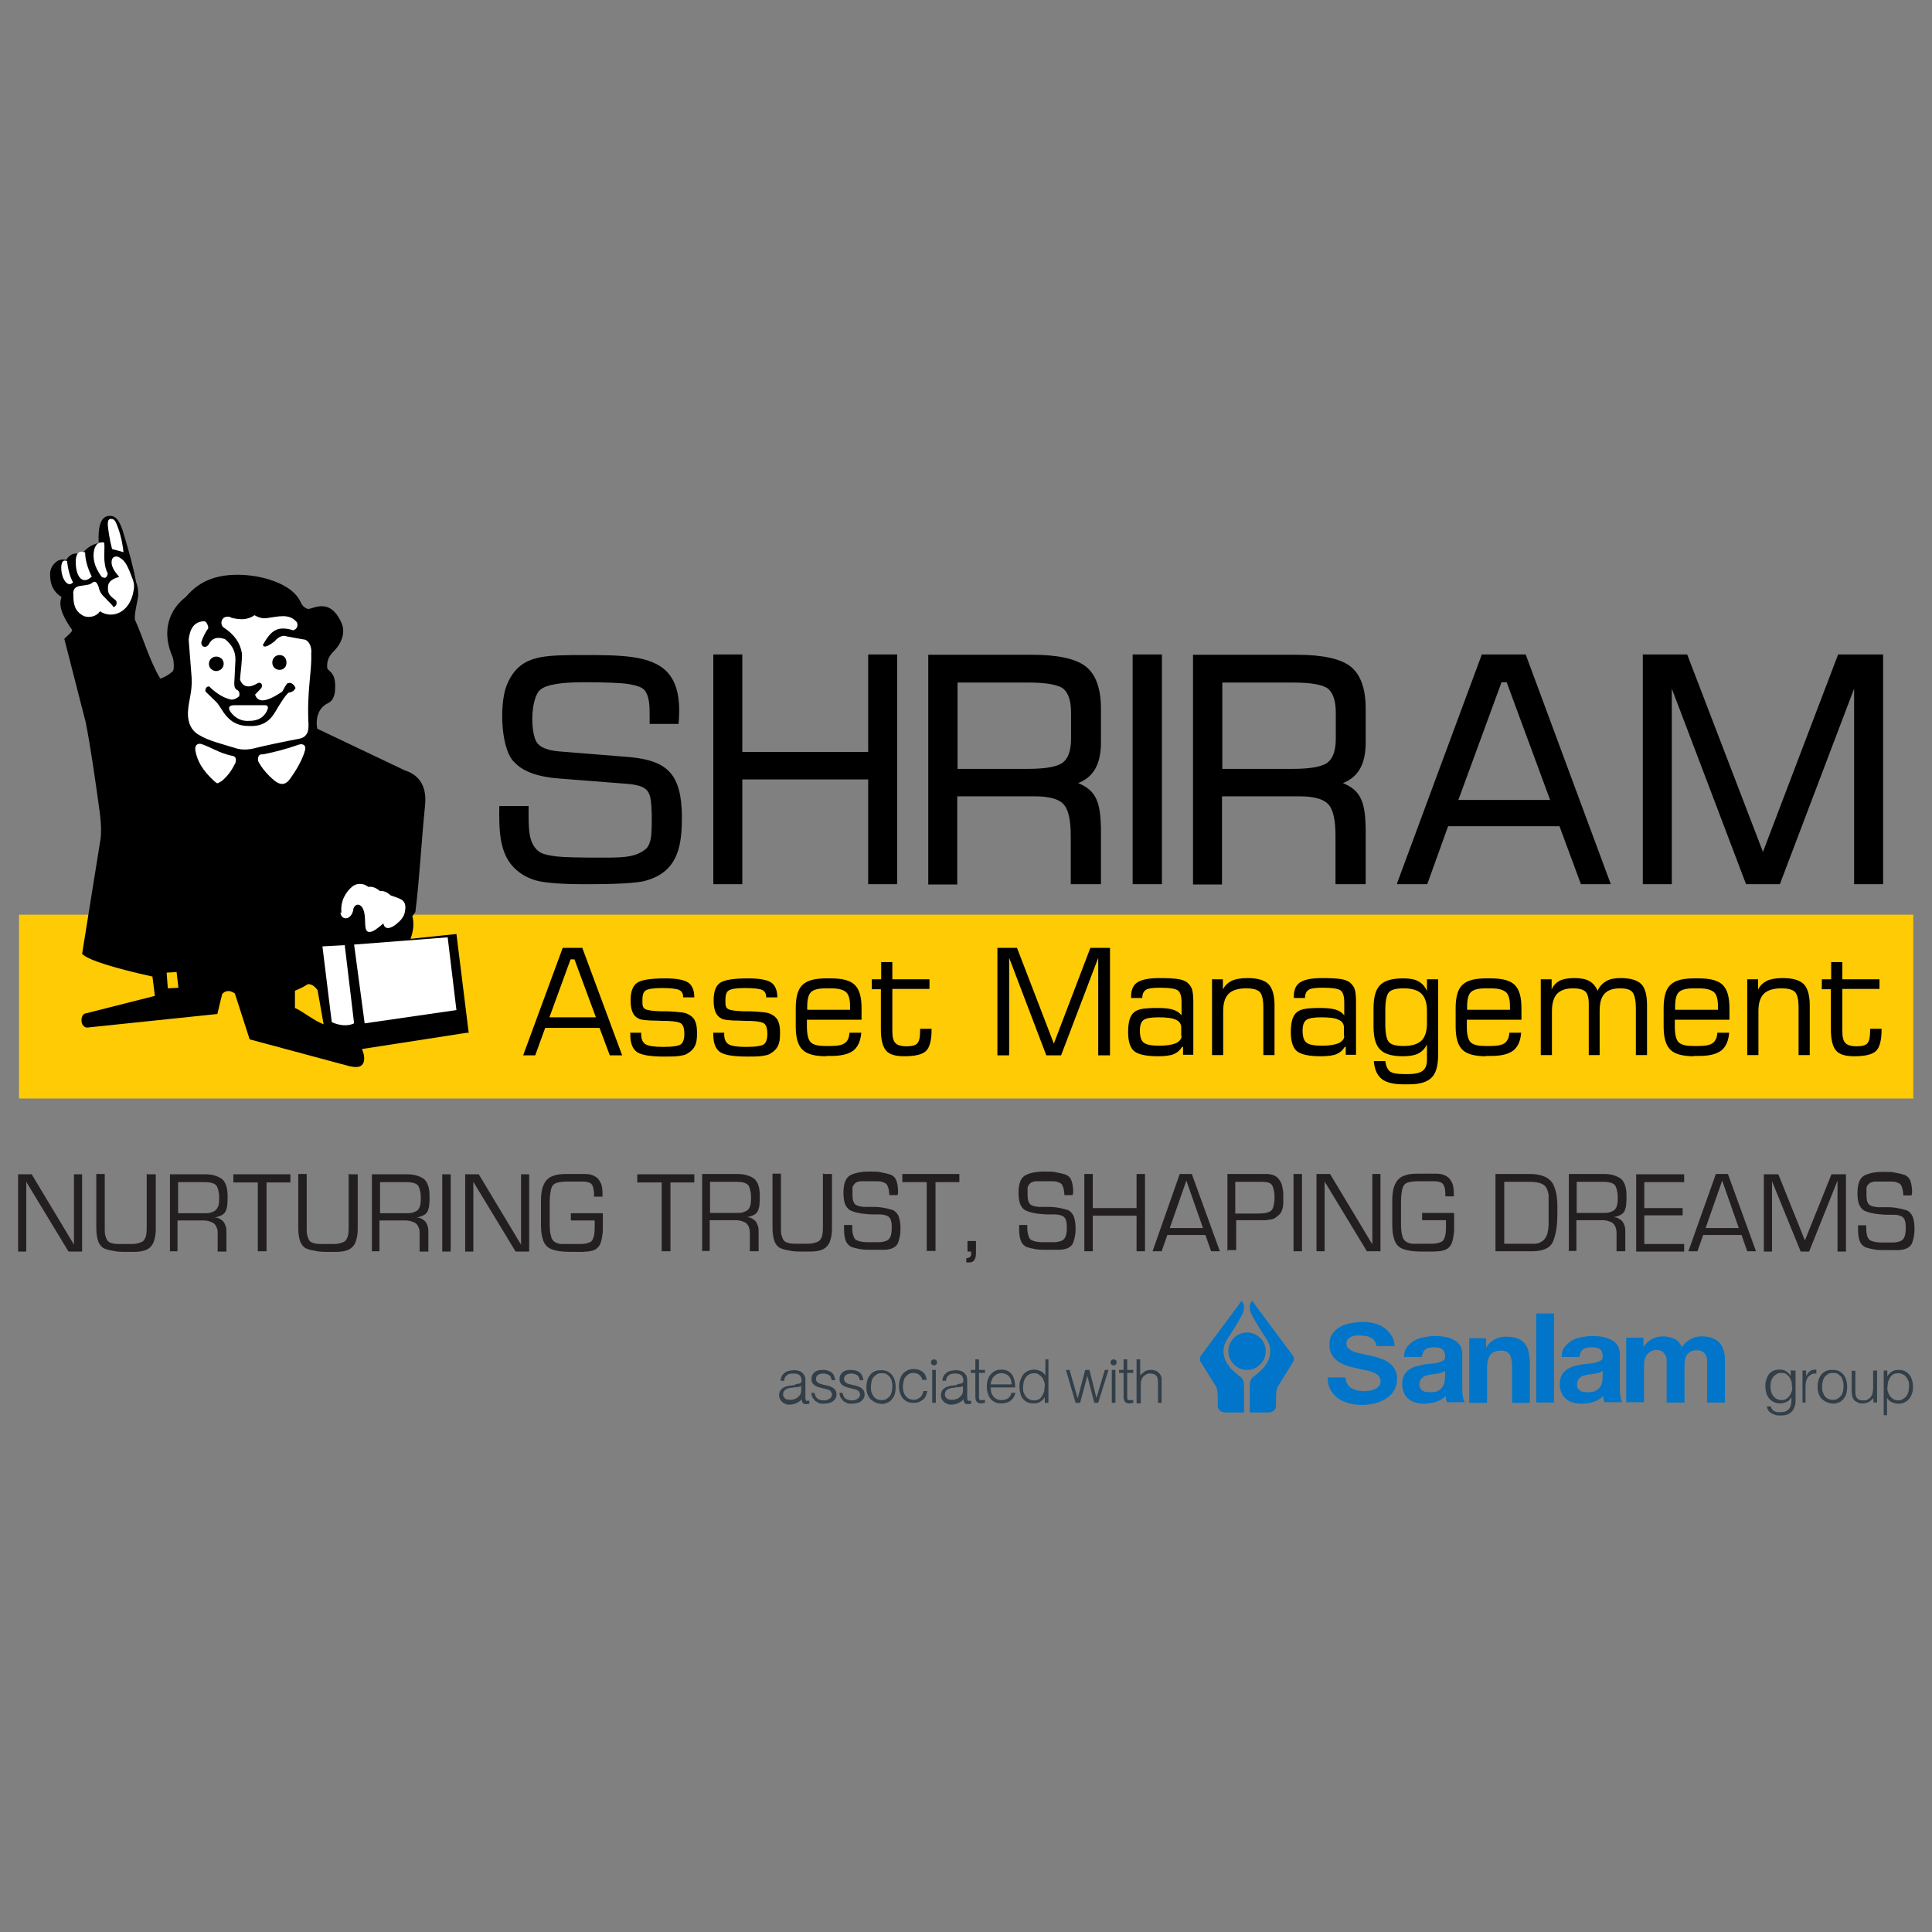 <?xml version="1.0" encoding="UTF-8"?>
<svg id="Layer_2" data-name="Layer 2" xmlns="http://www.w3.org/2000/svg" viewBox="0 0 64 64">
  <rect x="0" y="0" width="64" height="64" fill="#808080" stroke="none"/>
  <defs>
    <style>
      .cls-1 {
        fill: #fff;
      }

      .cls-1, .cls-2 {
        fill-rule: evenodd;
      }

      .cls-3 {
        fill: #0075c9;
      }

      .cls-4 {
        fill: none;
      }

      .cls-5 {
        fill: #323e48;
      }

      .cls-6 {
        fill: #231f20;
      }

      .cls-7 {
        fill: #ffcb05;
      }
    </style>
  </defs>
  <g id="Layer_1-2" data-name="Layer 1">
    <g>
      <g>
        <rect class="cls-7" x=".63" y="30.3" width="62.75" height="6.09"/>
        <g>
          <path class="cls-2" d="m15.53,34.24l-.41-3.3-1.52.16c.1-.28.12-.52.06-.75l.1-.14c.14-1.11.2-2.37.32-3.52.08-.76-.3-1.05-.67-1.17l-2.9-1.38c-.06-.32.02-.69.36-.85.11-.05.22-.18.23-.45.04-.59-.23-.59-.26-.71-.02-.2.04-.39.21-.55.28-.28.4-.64.26-.95-.4-.89-.98-.42-1.12-.46-.16-.06-.2-.16-.24-.24-.28-.61-1.32-.89-2.07-.89-.67,0-1.25.17-1.72.73-.54.41-.83,1.12-.44,2,.04.12.06.41,0,.47-.14.12-.28.2-.41.24-.35-.57-.59-1.42-.84-1.95-.02-.16.04-.42.08-.63.06-.22.02-.47-.04-.61-.1-.53-.24-1.03-.4-1.56-.14-.51-.28-.65-.49-.64-.29.01-.38.37-.35.9-.22.04-.43.18-.57.38-.22-.08-.38-.02-.51.18-.15-.04-.27,0-.37.1-.11.1-.17.25-.16.4,0,.34.13.57.38.73-.12.28.04.65.35,1.09,0,.04-.04.08-.08.12l-.18.17.71,2.77c.16.81.31,1.86.47,3.02.04.35.06.67,0,.97l-.59,3.68c.22.22,1.16.49,2.33.75l.08.64-2.33.59c-.15.08-.14.44.08.46l4.32-.45.16-.66c.1-.12.25-.14.42-.02l.49,1.52,3.31.89c.18.04.33.04.41-.04.1-.1.1-.3,0-.53l3.55-.55Zm-9.97-1.49h0l-.04-.53.33-.02.06.52-.35.02Zm4.21.63h0v-.56c.14-.06.3-.13.43-.22.12,0,.22.06.32.2l.2,1.13c-.33-.12-.67-.42-.95-.54"/>
          <path class="cls-1" d="m9.26,21.7c.14,0,.23.1.23.25s-.1.24-.23.24-.24-.1-.24-.24.1-.25.24-.25m-1.61-1.24h0c.31.08.55.08.78-.08.1.06.24.11.37.1.42-.05.78-.18,1.04.14.04.12,0,.21-.12.26-.53-.16-.74,0-1.01.48.02.12.19.04.39-.12.12-.15.29-.21.39-.16l.55.1c.16,0,.3.2.27.48.02.64-.15,1.23-.09,2.35,0,.13-.01.23-.06.3-.05.09-.14.14-.24.16-.53.1-1.06.21-1.59.34-.19.03-.37.03-.57-.04-.39-.12-.88-.24-1.16-.42-.26-.14-.4-.42-.37-.81.02-.34.14-.62.12-1.07l-.1-1.28c.04-.36.18-.61.53-.61.06.02.12.14.12.23-.1.14-.18.3-.23.46-.02.14.12.22.23.1.1-.2.25-.3.55-.2.22.18.35.38.35.68-.02.3-.02.5-.04.78,0,.12.02.2.12.24.06.05.06.14.04.2-.1.08-.2.12-.29.1-.24-.06-.45-.2-.65-.38-.07-.12-.21,0-.17.12l.35.34c.21.2.35.8,1.08.8.72.04.86-.48,1.03-.72.08-.12.16-.26.28-.38.12-.02.19-.06.24-.16-.04-.1-.14-.2-.24-.16-.06,0-.04.04-.1.1l-.1.18c-.59.4-.82.34-.9.1l.21-.22c.06-.14-.04-.2-.12-.16-.26.16-.49.16-.59-.12.02-.28.08-.62.06-.89-.06-.32-.23-.59-.61-.84-.13-.1-.07-.42.23-.34m-.47,1.31h0c.14,0,.25.1.25.24s-.12.24-.25.24c-.12,0-.24-.1-.24-.24s.12-.24.24-.24m.61,1.61h1c.08,0,.12.04.1.12-.1.28-.32.4-.61.4-.27.02-.47-.1-.61-.28-.12-.16-.06-.24.12-.24m.94,1.63h0c.41-.08.81-.19,1.15-.31.14-.06.28-.02.25.15-.07.3-.31.72-.54,1.02-.14.16-.29.16-.49,0-.21-.18-.41-.4-.53-.64-.02-.16.04-.24.16-.22m-1.06.04h0c-.41-.1-.59-.24-.94-.37-.13-.06-.29,0-.23.24.06.3.21.6.61.97.14.12.1.08.26,0,.21-.18.33-.36.45-.6.04-.16,0-.22-.14-.24m-3.95-6.85h0c-.08-.32-.12-.58-.14-.8,0-.14.03-.2.12-.19.07,0,.12.05.15.12.11.25.21.58.25.98l-.37-.1Zm-.26-.21h0c-.17-.02-.27.03-.33.24-.06.26,0,.56.24.89.12.08.18.04.21-.1-.19-.38-.08-.8-.12-1.02m-.63.32h0c-.22-.08-.29.05-.31.24-.02.58.23.85.53.56-.14-.28-.22-.56-.22-.81m-.59.3h0c-.14-.06-.18.02-.2.16-.02.42.22.74.39.54-.12-.2-.18-.52-.2-.71m.8.75h0c.14-.12.19-.04.25.12.02.12.08.24.22.36.08.1.21.2.27.3.08-.02.14-.12.08-.22-.24-.18-.28-.24-.26-.48.02-.16.16-.24.37-.3-.16-.18-.28-.36-.25-.54.02-.14.17-.18.29-.08.14.08.24.24.39.66.06.14.08.28.04.44-.12.7-.7.93-1.11.66-.12.18-.35.22-.53.16-.31-.16-.35-.4-.35-.7-.02-.16.04-.24.14-.28.12-.04.37-.04.45-.1m8.71,11.96h0l3.1-.24.29,2.41-3.04.44-.35-2.61Zm-1.05.06h0l.74-.04.31,2.59c-.21.1-.47.08-.74-.04l-.31-2.52Zm.63-1.12c-.04-.4.16-.7.37-.87.13-.1.35-.12.52.02.12-.02.25.02.39.14.12-.02.24.04.35.14.32.12.56.13.47.56-.03.15-.13.27-.28.39-.19.16-.39.2-.43-.02,0,0-.25.22-.36.26-.31.12-.22-.26-.26-.54-.05-.39-.29-.42-.37-.22-.04.38-.38.43-.43.16,0,0,0-.02,0-.02Z"/>
        </g>
        <path d="m22.59,27.01c0,.92-.08,1.85-1.19,2.16-.26.09-1.13.12-1.8.12-.09,0-.18,0-.27,0-.69,0-1.19-.04-1.48-.1-.3-.07-.55-.2-.74-.37-.58-.49-.58-1.34-.57-2.09v-.03h.97v.03c0,.09,0,.17,0,.26,0,.52.01,1.01.39,1.25.11.06.29.1.53.13.25.03.77.04,1.54.04.07,0,.14,0,.21,0,.53-.01.92-.02,1.25-.32.15-.2.15-.45.16-.77,0-.05,0-.1,0-.15,0-.07,0-.14,0-.2-.03-.72-.04-.92-.76-1l-2.3-.18c-.7-.05-1.2-.23-1.48-.53-.46-.4-.51-1.89-.28-2.52.39-1.01,1.14-1.02,2.19-1.04.12,0,.24,0,.37,0,1.2,0,2.24,0,2.77.56.33.35.45.9.38,1.69v.03h-.96v-.03c0-.08,0-.15,0-.23,0-.33,0-.66-.18-.87-.09-.09-.27-.15-.52-.19-.26-.04-.77-.06-1.5-.06s-1.22.08-1.41.24c-.11.07-.2.29-.25.59-.07.5,0,1.03.15,1.2.12.14.35.23.7.26l2.35.19c1.29.12,1.71.6,1.73,1.96Zm6.17-5.33v3.23h-4.17v-3.23h-.96v7.61h.96v-3.47h4.17v3.47h.96v-7.61h-.96Zm6.93,4.25c.64.25.76.67.78,1.49v1.87h-1v-1.61c0-.52-.08-.87-.24-1.04-.15-.17-.47-.26-.94-.26h-2.58v2.92h-.96v-7.61h3.44c.85,0,1.45.13,1.78.39.33.26.5.73.5,1.39v1.13c0,.73-.26,1.16-.78,1.35Zm-.21-2.33c0-.38-.09-.64-.25-.78-.17-.14-.57-.21-1.19-.21h-2.32v2.86h2.32c.6,0,1-.07,1.18-.22.17-.14.26-.4.26-.78v-.87Zm2.04-1.92v7.61h.97v-7.61h-.97Zm6.94,4.25c.64.25.76.67.78,1.49v1.87h-1v-1.61c0-.52-.08-.87-.24-1.04-.16-.17-.47-.26-.94-.26h-2.58v2.92h-.96v-7.61h3.44c.85,0,1.45.13,1.78.39.33.26.5.73.5,1.39v1.13c0,.73-.26,1.16-.78,1.35Zm-.21-2.33c0-.38-.09-.64-.25-.78-.17-.14-.57-.21-1.19-.21h-2.32v2.86h2.32c.6,0,1-.07,1.18-.22.17-.14.26-.4.26-.78v-.87Zm9.12,5.69h-1l-.71-1.92h-3.69l-.69,1.92h-1v-.03s2.77-7.49,2.8-7.56v-.02h1.46l2.82,7.61Zm-2.02-2.79l-1.44-3.9h-.17l-1.43,3.9h3.04Zm11.02-4.82h-1.48l-2.49,6.54-2.51-6.54h-1.47v7.61h.96v-6.48c.4,1.04,2.45,6.46,2.46,6.48h0s1.12,0,1.12,0l2.46-6.48v6.48h.96v-7.61Z"/>
        <g>
          <path d="m17.33,34.96l1.31-3.56h.65l1.32,3.56h-.41l-.34-.91h-1.8l-.33.91h-.41Zm.87-1.26h1.54l-.71-1.92h-.13l-.7,1.92Z"/>
          <path d="m20.86,34.21h.38v.06c0,.15.05.26.14.32.1.06.29.09.58.09.32,0,.52-.03.6-.09.07-.06.11-.17.11-.34s-.03-.27-.09-.33-.21-.09-.46-.1c-.09,0-.21,0-.37-.01-.34,0-.54-.03-.6-.07-.1-.05-.16-.12-.2-.22-.04-.09-.06-.22-.06-.39,0-.28.07-.47.21-.57.14-.1.45-.15.94-.15.37,0,.63.05.76.14.13.09.2.26.2.49h-.37v-.02c0-.11-.05-.19-.14-.23-.1-.04-.29-.06-.57-.06s-.45.03-.53.08c-.08.05-.11.16-.11.32,0,.1,0,.17.02.21.01.04.04.07.08.09.07.04.24.06.5.07.07,0,.12,0,.15,0,.21,0,.38.02.49.03.12.01.2.03.26.06.11.05.19.12.24.22s.07.23.07.42-.02.32-.07.42c-.05.1-.13.18-.25.25-.05.04-.14.06-.27.08s-.29.02-.51.02c-.45,0-.74-.05-.89-.15-.14-.1-.22-.29-.22-.56v-.07Z"/>
          <path d="m23.61,34.21h.38v.06c0,.15.05.26.14.32.1.06.29.09.58.09.32,0,.52-.03.6-.09.07-.06.11-.17.11-.34s-.03-.27-.09-.33-.21-.09-.46-.1c-.09,0-.21,0-.37-.01-.34,0-.54-.03-.6-.07-.1-.05-.16-.12-.2-.22-.04-.09-.06-.22-.06-.39,0-.28.07-.47.21-.57.14-.1.45-.15.94-.15.37,0,.63.05.76.14.13.09.2.26.2.49h-.37v-.02c0-.11-.05-.19-.14-.23-.1-.04-.29-.06-.57-.06s-.45.03-.53.08c-.08.05-.11.16-.11.32,0,.1,0,.17.02.21.01.04.04.07.08.09.07.04.24.06.5.07.07,0,.12,0,.15,0,.21,0,.38.02.49.03.12.01.2.03.26.06.11.05.19.12.24.22s.07.23.07.42-.02.32-.07.42c-.05.1-.13.18-.25.25-.05.04-.14.06-.27.08s-.29.02-.51.02c-.45,0-.74-.05-.89-.15-.14-.1-.22-.29-.22-.56v-.07Z"/>
          <path d="m27.37,34.99c-.38,0-.64-.07-.79-.22-.15-.15-.22-.4-.22-.77v-.6c0-.37.07-.63.22-.77.15-.15.41-.22.78-.22h.17c.38,0,.64.07.79.22.15.15.22.4.22.77v.38h-1.81s0,.06,0,.09c0,.03,0,.07,0,.13,0,.26.04.43.12.52.08.09.25.13.5.13h.17c.22,0,.38-.03.47-.1.09-.06.14-.18.15-.34h.39c-.02.27-.11.47-.26.59-.16.12-.4.18-.74.18h-.17Zm-.63-1.54h1.42v-.1c0-.24-.04-.4-.13-.48-.08-.08-.25-.13-.5-.13h-.17c-.25,0-.41.04-.5.13-.08.08-.12.24-.12.48v.1Z"/>
          <path d="m28.88,32.76v-.32h.31v-.57h.37v.57h1.23v.32h-1.23v1.39c0,.2.03.33.1.4.06.07.19.11.37.11s.3-.03.36-.1c.06-.07.09-.2.09-.41v-.07h.38v.02c0,.35-.06.59-.18.71-.12.12-.36.18-.73.18-.29,0-.49-.06-.6-.19-.11-.13-.17-.36-.17-.7v-1.33h-.31Z"/>
          <path d="m33.04,34.96v-3.56h.65l1.22,3.17,1.21-3.17h.65v3.56h-.39v-3.23l-1.23,3.23h-.49l-1.23-3.23v3.23h-.39Z"/>
          <path d="m39.15,34.69c-.06.1-.15.18-.27.23s-.3.07-.52.07c-.39,0-.66-.06-.79-.17s-.2-.32-.2-.63c0-.18.02-.32.05-.42.03-.1.08-.18.15-.24.06-.05.15-.09.27-.11.12-.02.29-.03.51-.03s.4.02.52.06c.12.04.21.1.27.19v-.43c0-.21-.04-.34-.12-.4-.08-.06-.28-.09-.6-.09-.23,0-.39.02-.46.07-.08.05-.12.14-.12.27h-.37v-.06c0-.21.07-.37.21-.46.14-.09.38-.14.72-.14.27,0,.47.01.61.03.14.02.24.06.31.11.07.06.13.13.16.21.03.08.05.23.05.43v1.76h-.34v-.27Zm-.02-.38v-.27c0-.12-.06-.21-.18-.26-.12-.06-.32-.08-.58-.08-.24,0-.41.03-.49.09-.08.06-.12.18-.12.35,0,.2.04.33.13.4.09.07.26.1.52.1.23,0,.41-.03.54-.08.12-.06.19-.14.19-.24Z"/>
          <path d="m40.15,34.96v-2.52h.36v.34c.06-.13.16-.22.29-.29.13-.06.31-.09.53-.09.33,0,.56.07.69.2s.2.37.2.7v1.65h-.37v-1.57c0-.26-.04-.44-.12-.52-.08-.08-.23-.12-.45-.12-.26,0-.46.06-.58.18-.12.12-.18.31-.18.57v1.46h-.37Z"/>
          <path d="m44.54,34.69c-.06.1-.15.18-.27.23s-.3.07-.52.07c-.39,0-.66-.06-.79-.17s-.2-.32-.2-.63c0-.18.02-.32.05-.42.03-.1.08-.18.15-.24.06-.05.15-.09.27-.11.12-.02.29-.03.51-.03s.4.02.52.06c.12.04.21.1.27.19v-.43c0-.21-.04-.34-.12-.4-.08-.06-.28-.09-.6-.09-.23,0-.39.02-.46.07-.08.05-.12.14-.12.27h-.37v-.06c0-.21.07-.37.21-.46.14-.09.38-.14.72-.14.27,0,.47.01.61.03.14.02.24.06.31.11.07.06.13.13.16.21.03.08.05.23.05.43v1.76h-.34v-.27Zm-.02-.38v-.27c0-.12-.06-.21-.18-.26-.12-.06-.32-.08-.58-.08-.24,0-.41.03-.49.09-.08.06-.12.18-.12.35,0,.2.04.33.13.4.09.07.26.1.52.1.23,0,.41-.03.54-.08.12-.06.19-.14.19-.24Z"/>
          <path d="m47.64,32.44v2.49c0,.37-.07.63-.22.77-.15.15-.4.22-.76.22h-.17c-.33,0-.57-.06-.72-.18s-.24-.32-.26-.59h.38c.02.16.07.27.15.34.08.06.23.09.45.09h.17c.22,0,.38-.04.47-.11s.14-.19.14-.35v-.52c-.07.14-.17.24-.29.3-.12.06-.29.09-.5.09-.36,0-.61-.07-.76-.22-.15-.15-.22-.4-.22-.77v-.6c0-.37.07-.62.22-.77.15-.15.4-.22.76-.22.22,0,.39.03.51.1.13.07.22.18.28.32v-.39h.36Zm-.37,1.46v-.41c0-.26-.06-.45-.18-.57-.12-.12-.32-.18-.59-.18-.24,0-.41.04-.49.13-.08.09-.12.29-.12.61v.43c0,.32.04.52.12.61.08.09.24.13.49.13.27,0,.46-.06.59-.18.12-.12.18-.31.18-.57Z"/>
          <path d="m49.23,34.99c-.38,0-.64-.07-.79-.22-.15-.15-.22-.4-.22-.77v-.6c0-.37.07-.63.22-.77.15-.15.41-.22.78-.22h.17c.38,0,.64.07.79.22.15.15.22.4.22.77v.38h-1.81s0,.06,0,.09,0,.07,0,.13c0,.26.04.43.12.52.08.09.25.13.5.13h.17c.22,0,.38-.03.47-.1s.14-.18.15-.34h.39c-.02.27-.11.47-.26.59-.16.12-.4.18-.74.18h-.17Zm-.63-1.54h1.42v-.1c0-.24-.04-.4-.13-.48s-.25-.13-.5-.13h-.17c-.25,0-.41.04-.5.13-.08.08-.12.24-.12.48v.1Z"/>
          <path d="m51.04,34.96v-2.52h.36v.34c.05-.13.14-.22.26-.29.12-.06.29-.09.49-.09.21,0,.38.03.5.1.12.07.21.17.27.32.07-.15.17-.25.29-.32.12-.07.28-.1.47-.1.33,0,.56.07.69.2.13.13.19.37.19.7v1.65h-.37v-1.53c0-.28-.04-.46-.11-.55s-.21-.13-.42-.13c-.23,0-.4.06-.51.18-.11.12-.16.31-.16.57v1.46h-.36v-1.7c0-.2-.04-.33-.11-.4-.07-.07-.21-.11-.41-.11-.24,0-.41.06-.53.18-.11.12-.17.31-.17.57v1.46h-.37Z"/>
          <path d="m56.12,34.99c-.38,0-.64-.07-.79-.22-.15-.15-.22-.4-.22-.77v-.6c0-.37.07-.63.22-.77.15-.15.41-.22.78-.22h.17c.38,0,.64.07.79.22.15.15.22.4.22.77v.38h-1.81s0,.06,0,.09,0,.07,0,.13c0,.26.04.43.12.52.08.09.25.13.5.13h.17c.22,0,.38-.03.47-.1s.14-.18.15-.34h.39c-.02.27-.11.47-.26.59-.16.12-.4.18-.74.18h-.17Zm-.63-1.54h1.42v-.1c0-.24-.04-.4-.13-.48s-.25-.13-.5-.13h-.17c-.25,0-.41.04-.5.13-.08.08-.12.24-.12.48v.1Z"/>
          <path d="m57.88,34.96v-2.52h.36v.34c.06-.13.16-.22.29-.29.13-.06.31-.09.53-.09.33,0,.56.07.69.2s.2.37.2.7v1.65h-.37v-1.57c0-.26-.04-.44-.12-.52-.08-.08-.23-.12-.45-.12-.26,0-.46.06-.58.18-.12.12-.18.31-.18.57v1.46h-.37Z"/>
          <path d="m60.35,32.76v-.32h.31v-.57h.37v.57h1.23v.32h-1.23v1.39c0,.2.03.33.1.4.06.07.19.11.37.11s.3-.03.36-.1c.06-.07.09-.2.09-.41v-.07h.38v.02c0,.35-.06.59-.18.71-.12.12-.36.18-.73.18-.29,0-.49-.06-.6-.19-.11-.13-.17-.36-.17-.7v-1.33h-.31Z"/>
        </g>
      </g>
      <g>
        <path class="cls-6" d="m39.85,40.68l-.55-1.57-.55,1.57h1.1Zm.08.23h-1.26l-.19.54h-.3l.9-2.56h.4l.93,2.56h-.29l-.19-.54Zm-2-2.02v2.56h-.28v-1.18h-1.45v1.18h-.28v-2.56h.28v1.13h1.45v-1.13h.28Zm-2.4.7h-.27c0-.09-.02-.17-.03-.23-.02-.06-.04-.11-.07-.14-.03-.03-.08-.05-.14-.07-.06-.02-.14-.02-.24-.02h-.13s-.04,0-.05,0c-.02,0-.04,0-.06,0h-.06s-.02,0-.03,0h-.03s-.05,0-.08,0c-.03,0-.05,0-.08.01-.02,0-.05.01-.07.02-.02,0-.04.02-.05.03-.02.01-.04.03-.05.05-.01.02-.03.04-.04.06,0,.01,0,.02-.01.03,0,.01,0,.02,0,.03,0,.01,0,.02,0,.03,0,.01,0,.02,0,.03,0,.01,0,.02,0,.03,0,.01,0,.02,0,.03v.06c0,.07,0,.13.01.19.01.05.03.1.05.13.02.04.06.06.11.08.05.02.12.03.2.04.01,0,.03,0,.04,0,.01,0,.03,0,.04,0,.01,0,.03,0,.04,0h.2c.12,0,.24.01.34.03.1.02.2.04.29.07.09.03.15.1.2.19.04.1.07.23.07.4,0,.1,0,.19-.02.27-.01.08-.04.16-.06.23-.03.07-.08.12-.15.16-.07.04-.16.06-.27.07h-.03s-.02,0-.03,0h-.06s-.04,0-.06,0c-.02,0-.04,0-.06,0h-.03s-.02,0-.03,0h-.18c-.13,0-.25,0-.35-.02-.11-.02-.2-.04-.29-.07-.08-.04-.15-.1-.19-.2-.04-.1-.06-.23-.06-.39v-.05s0-.01,0-.02v-.03h0s0-.01,0-.02h0v-.02h.27c0,.11,0,.21.02.29.02.08.04.13.07.17.03.04.09.06.16.08.07.02.17.03.28.03h.23s.02,0,.02,0h.03c.09,0,.17,0,.23-.02.06-.01.11-.03.15-.06.04-.03.07-.08.09-.14.02-.07.03-.15.03-.26,0-.08,0-.16-.02-.21-.01-.06-.03-.1-.06-.13-.02-.03-.06-.05-.12-.07-.05-.02-.12-.03-.2-.03h-.03s-.02,0-.03,0h-.08s-.02,0-.03,0h-.06c-.13,0-.25-.02-.37-.03-.11-.02-.22-.04-.31-.08-.1-.03-.17-.1-.22-.2-.05-.1-.07-.24-.07-.41,0-.15.02-.28.06-.38.04-.1.1-.16.17-.2.08-.04.17-.07.27-.09.1-.02.22-.03.35-.03h.07c.13,0,.25,0,.35.03.11.02.2.04.29.07.08.03.15.09.19.19.04.1.06.23.06.39v.03Zm-3.2,1.51v.38c0,.05,0,.1-.01.14,0,.04-.02.08-.04.11-.01.03-.04.05-.07.07-.03.02-.08.02-.13.02h-.04s0,0,0,0c0,0,0,0,0,0h-.03v-.14s.06,0,.08-.02c.02,0,.04-.02.05-.03.01-.01.02-.03.03-.05,0-.02,0-.05,0-.08h0v-.02h0s0-.02,0-.02h0s-.12,0-.12,0v-.35h.29Zm-1.34-1.94v2.28h-.29v-2.28h-.81v-.27h1.89v.27h-.8Zm-1.26.43h-.27c0-.09-.02-.17-.03-.23-.02-.06-.04-.11-.07-.14-.03-.03-.08-.05-.14-.07-.06-.02-.14-.02-.24-.02h-.13s-.04,0-.05,0c-.02,0-.04,0-.06,0h-.06s-.02,0-.03,0h-.03s-.05,0-.08,0c-.03,0-.05,0-.08.01-.02,0-.05.01-.07.02-.02,0-.04.02-.05.03-.02.01-.04.03-.05.05-.01.02-.03.04-.04.06,0,.01,0,.02-.01.03,0,.01,0,.02,0,.03,0,.01,0,.02,0,.03,0,.01,0,.02,0,.03,0,.01,0,.02,0,.03,0,.01,0,.02,0,.03v.06c0,.07,0,.13.01.19.01.05.03.1.05.13.02.04.06.06.11.08.05.02.12.03.2.04.01,0,.03,0,.04,0,.01,0,.03,0,.04,0,.01,0,.03,0,.04,0h.2c.12,0,.24.01.34.03.1.02.2.04.29.07.09.03.15.1.2.19.04.1.07.23.07.4,0,.1,0,.19-.02.27-.01.08-.04.16-.06.23-.03.07-.08.12-.15.16-.07.04-.16.06-.27.07h-.03s-.02,0-.03,0h-.06s-.04,0-.06,0c-.02,0-.04,0-.06,0h-.03s-.02,0-.03,0h-.18c-.13,0-.25,0-.35-.02-.11-.02-.2-.04-.29-.07-.08-.04-.15-.1-.19-.2-.04-.1-.06-.23-.06-.39v-.05s0-.01,0-.02v-.03h0s0-.01,0-.02h0v-.02h.27c0,.11,0,.21.02.29.02.08.04.13.07.17.03.04.09.06.16.08.07.02.17.03.28.03h.23s.02,0,.02,0h.03c.09,0,.17,0,.23-.02.06-.01.11-.03.15-.06.04-.03.07-.08.09-.14.02-.07.03-.15.03-.26,0-.08,0-.16-.02-.21-.01-.06-.03-.1-.06-.13-.02-.03-.06-.05-.12-.07-.05-.02-.12-.03-.2-.03h-.03s-.02,0-.03,0h-.08s-.02,0-.03,0h-.06c-.13,0-.25-.02-.37-.03-.11-.02-.22-.04-.31-.08-.1-.03-.17-.1-.22-.2-.05-.1-.07-.24-.07-.41,0-.15.02-.28.06-.38.04-.1.1-.16.17-.2.08-.04.17-.07.27-.09.1-.02.22-.03.35-.03h.07c.13,0,.25,0,.35.03.11.02.2.04.29.07.08.03.15.09.19.19.04.1.06.23.06.39v.03Zm-2.45-.7h.28v1.79c0,.14-.01.25-.04.35-.02.1-.06.18-.11.24-.05.06-.12.11-.21.14-.09.03-.21.05-.35.05h-.04s-.02,0-.03,0h-.1s-.02,0-.03,0h-.07c-.15,0-.29,0-.41-.03-.12-.02-.22-.04-.31-.08-.09-.04-.15-.11-.2-.22-.04-.11-.07-.26-.07-.45v-1.8h.28v1.79c0,.11,0,.21.03.28.02.07.05.13.08.16.04.03.09.06.16.07.07.02.16.02.26.02h.27c.11,0,.2,0,.28-.02.08-.02.14-.04.18-.07.04-.03.07-.08.1-.16.02-.07.03-.17.03-.29v-1.8Zm-3.74,1.29h.81s.01,0,.02,0h.02c.08,0,.16,0,.22-.02.06-.02.11-.04.15-.07.04-.03.07-.08.09-.14.02-.07.03-.15.03-.24,0-.09,0-.17-.02-.24-.01-.07-.03-.13-.05-.17-.02-.05-.06-.08-.13-.11-.06-.02-.14-.04-.25-.04h-.91s0,1.03,0,1.03Zm-.28,1.27v-2.56h1.18c.13,0,.24.02.33.05.09.03.17.07.23.12.06.06.1.13.13.23.03.1.04.21.04.35,0,.09,0,.17-.01.24,0,.07-.02.14-.04.2-.02.06-.06.11-.12.15-.06.04-.15.07-.26.09.07,0,.13.02.18.05.05.03.09.06.12.1.03.04.05.09.07.15.02.06.02.12.02.19v.64h-.29v-.59c0-.08-.01-.15-.03-.2-.02-.06-.05-.1-.09-.14-.04-.03-.09-.05-.15-.07-.06-.02-.13-.03-.21-.03h-.85s0,1.02,0,1.02h-.28Zm-1.05-2.28v2.28h-.29v-2.28h-.81v-.27h1.89v.27h-.8Zm-3.31,1.02h1.07s0,.05,0,.08c0,.02,0,.05,0,.07v.31c0,.1,0,.2-.02.29-.01.09-.03.17-.06.25-.03.08-.08.14-.15.19-.07.04-.17.07-.28.08-.04,0-.08,0-.13.01-.04,0-.08,0-.13,0h-.07s-.04,0-.06,0h-.13c-.2,0-.37-.01-.5-.04-.14-.03-.24-.07-.31-.13-.07-.06-.13-.16-.16-.29-.04-.13-.05-.29-.05-.49v-.26s0-.06,0-.09v-.35c0-.17.01-.31.04-.43.03-.12.08-.22.14-.29.06-.07.15-.13.26-.16.11-.04.25-.05.42-.05h.22s.02,0,.04,0h.11s.02,0,.04,0h.19c.11,0,.2.02.27.05.07.03.13.07.18.13.04.06.08.12.1.2.02.08.03.17.03.28v.09h-.28c0-.07,0-.14-.01-.2-.01-.06-.02-.11-.04-.16-.02-.04-.05-.08-.1-.1-.05-.02-.12-.04-.2-.04-.04,0-.09,0-.13,0-.04,0-.09,0-.13,0h-.07s-.04,0-.06,0h-.13c-.13,0-.24.01-.32.03-.08.02-.14.05-.18.1-.03.04-.06.11-.07.2-.02.1-.03.22-.03.37v.33s0,.36,0,.36c0,.08,0,.16.01.23,0,.07.02.14.04.21.01.06.05.12.1.16.05.04.13.07.22.08.01,0,.03,0,.05,0,.02,0,.03,0,.05,0,.02,0,.03,0,.05,0h.05s.03,0,.05,0h.3c.12,0,.22,0,.29-.02.08-.02.13-.04.17-.07.03-.03.06-.09.08-.16.02-.08.03-.18.03-.3v-.23h-.79v-.25Zm-1.37-1.29v2.56h-.45l-1.4-2.31v2.31h-.27v-2.56h.45l1.4,2.33v-2.33h.27Zm-2.6,0v2.56h-.28v-2.56h.28Zm-2.33,1.29h.81s.01,0,.02,0h.02c.08,0,.16,0,.22-.02.06-.02.11-.04.15-.07.04-.03.07-.08.09-.14.02-.07.03-.15.03-.24,0-.09,0-.17-.02-.24-.01-.07-.03-.13-.05-.17-.02-.05-.06-.08-.13-.11-.06-.02-.14-.04-.25-.04h-.9s0,1.03,0,1.03Zm-.28,1.27v-2.56h1.18c.13,0,.24.02.33.05.09.03.17.07.23.12.06.06.1.13.13.23.03.1.04.21.04.35,0,.09,0,.17-.01.24,0,.07-.02.14-.04.2-.02.06-.06.11-.12.15-.06.04-.15.07-.26.09.07,0,.13.02.18.05.05.03.09.06.12.1.03.04.05.09.07.15.02.06.02.12.02.19v.64h-.29v-.59c0-.08,0-.15-.03-.2-.02-.06-.05-.1-.09-.14-.04-.03-.09-.05-.15-.07-.06-.02-.13-.03-.21-.03h-.85s0,1.02,0,1.02h-.28Zm-.75-2.56h.28v1.79c0,.14-.01.25-.04.35-.02.1-.06.18-.11.24-.05.06-.12.11-.21.14-.09.03-.21.05-.35.05h-.04s-.02,0-.03,0h-.1s-.02,0-.03,0h-.07c-.15,0-.29,0-.41-.03-.12-.02-.22-.04-.31-.08-.09-.04-.15-.11-.2-.22-.04-.11-.07-.26-.07-.45v-1.8h.28v1.79c0,.11,0,.21.03.28.02.07.05.13.08.16.04.03.09.06.16.07.07.02.16.02.26.02h.27c.11,0,.2,0,.28-.02.08-.02.14-.04.18-.07.04-.03.07-.08.1-.16.02-.07.03-.17.03-.29v-1.8Zm-2.74.27v2.28h-.29v-2.28h-.81v-.27h1.89v.27h-.8Zm-2.92,1.02h.81s.01,0,.02,0h.02c.08,0,.16,0,.22-.02.06-.02.11-.04.15-.07.04-.03.07-.08.1-.14.02-.07.03-.15.03-.24,0-.09,0-.17-.02-.24-.01-.07-.03-.13-.05-.17-.02-.05-.06-.08-.13-.11-.06-.02-.14-.04-.25-.04h-.91s0,1.03,0,1.03Zm-.28,1.27v-2.56h1.18c.13,0,.24.02.33.05.09.03.17.07.23.12.06.06.1.13.13.23.03.1.04.21.04.35,0,.09,0,.17-.01.24,0,.07-.02.14-.04.2-.02.06-.06.11-.12.15-.06.04-.15.07-.26.09.07,0,.13.02.18.05.05.03.09.06.12.1.03.04.05.09.07.15.02.06.02.12.02.19v.64h-.29v-.59c0-.08,0-.15-.03-.2-.02-.06-.05-.1-.09-.14-.04-.03-.09-.05-.15-.07-.06-.02-.13-.03-.21-.03h-.85s0,1.02,0,1.02h-.28Zm-.75-2.56h.28v1.79c0,.14-.01.25-.04.35-.02.1-.06.18-.11.24-.05.06-.12.11-.21.14-.09.03-.21.05-.35.05h-.04s-.02,0-.03,0h-.1s-.02,0-.03,0h-.07c-.15,0-.29,0-.41-.03-.12-.02-.22-.04-.31-.08-.09-.04-.15-.11-.2-.22-.04-.11-.07-.26-.07-.45v-1.8h.28v1.79c0,.11,0,.21.03.28.02.07.05.13.08.16.04.03.09.06.16.07.07.02.16.02.26.02h.27c.11,0,.2,0,.28-.02.08-.02.14-.04.18-.07.04-.03.07-.08.1-.16.02-.07.03-.17.03-.29v-1.8Zm-2.16,0v2.56h-.45l-1.4-2.31v2.31h-.27v-2.56h.45l1.4,2.33v-2.33h.27Z"/>
        <path class="cls-6" d="m63.32,39.6h-.27c0-.09-.02-.17-.03-.23-.02-.06-.04-.11-.07-.14-.03-.03-.08-.05-.14-.07-.06-.02-.14-.02-.24-.02h-.13s-.04,0-.05,0c-.02,0-.04,0-.06,0h-.06s-.02,0-.03,0h-.03s-.05,0-.08,0c-.03,0-.05,0-.08.01-.02,0-.05.01-.07.02-.02,0-.04.02-.05.03-.02.01-.04.03-.05.05-.02.02-.03.04-.04.06,0,.01,0,.02-.01.03,0,.01,0,.02,0,.03,0,.01,0,.02,0,.03,0,.01,0,.02,0,.03,0,.01,0,.02,0,.03,0,.01,0,.02,0,.03v.06c0,.07,0,.13.01.19,0,.05.03.1.05.13.02.04.06.06.11.08.05.02.12.03.2.04.01,0,.03,0,.04,0,.01,0,.03,0,.04,0,.01,0,.03,0,.04,0h.2c.12,0,.24.01.34.03.1.02.2.04.29.07.09.03.15.1.2.19.04.1.07.23.07.4,0,.1,0,.19-.02.27-.01.08-.04.16-.06.23-.03.07-.08.12-.15.16-.07.04-.16.06-.27.07h-.03s-.02,0-.03,0h-.06s-.04,0-.06,0c-.02,0-.04,0-.06,0h-.03s-.02,0-.03,0h-.18c-.13,0-.25,0-.35-.02-.11-.02-.2-.04-.29-.07-.08-.04-.15-.1-.19-.2-.04-.1-.06-.23-.06-.39v-.05s0-.01,0-.02v-.03h0s0-.01,0-.02h0v-.02h.27c0,.11,0,.21.02.29.01.08.04.13.07.17.03.04.09.06.16.08.07.02.17.03.28.03h.23s.01,0,.02,0h.03c.09,0,.17,0,.23-.02.06-.01.11-.03.15-.06.04-.03.07-.08.09-.14.02-.07.03-.15.03-.26,0-.08,0-.16-.02-.21-.01-.06-.03-.1-.06-.13-.02-.03-.06-.05-.12-.07-.05-.02-.12-.03-.2-.03h-.03s-.02,0-.03,0h-.08s-.02,0-.03,0h-.06c-.13,0-.25-.02-.37-.03-.11-.02-.22-.04-.31-.08-.1-.03-.17-.1-.22-.2-.05-.1-.07-.24-.07-.41,0-.15.02-.28.06-.38.04-.1.1-.16.17-.2.08-.04.17-.07.27-.09.1-.02.22-.03.35-.03h.07c.13,0,.25,0,.35.03.11.02.2.04.29.07.08.03.15.09.19.19.04.1.06.23.06.39v.03Zm-2.17-.7v2.56h-.28v-2.35l-.94,2.35h-.28l-.95-2.33v2.33h-.27v-2.56h.48l.88,2.19.88-2.19h.49Zm-3.55,1.78l-.55-1.57-.55,1.57h1.1Zm.08.23h-1.26l-.19.54h-.3l.91-2.56h.4l.93,2.56h-.29l-.19-.54Zm-3.21-1.76v.87h1.27v.24h-1.27v.95h1.32v.25h-1.59v-2.56h1.59v.26h-1.32Zm-2.22,1.03h.81s.01,0,.02,0h.02c.08,0,.16,0,.22-.02.06-.02.11-.04.15-.07.04-.03.07-.08.09-.14.02-.07.03-.15.03-.24,0-.09,0-.17-.02-.24-.01-.07-.03-.13-.05-.17-.02-.05-.06-.08-.13-.11-.06-.02-.14-.04-.25-.04h-.91s0,1.03,0,1.03Zm-.28,1.27v-2.56h1.18c.13,0,.24.02.33.05.09.03.17.07.23.12.06.06.1.13.13.23.03.1.04.21.04.35,0,.09,0,.17-.01.24,0,.07-.02.14-.04.2-.02.06-.06.11-.12.15-.06.04-.15.07-.26.09.07,0,.13.02.18.05.05.03.09.06.12.1.03.04.05.09.07.15.02.06.02.12.02.19v.64h-.29v-.59c0-.08-.01-.15-.03-.2-.02-.06-.05-.1-.09-.14-.04-.03-.09-.05-.15-.07-.06-.02-.13-.03-.21-.03h-.85s0,1.02,0,1.02h-.28Zm-2.15-.25h.81s.03,0,.04,0h.05s.03,0,.05,0c.02,0,.03,0,.05,0,.03,0,.07,0,.1-.01.03,0,.06-.01.09-.03.03-.01.06-.03.09-.05.03-.02.05-.04.07-.07.02-.03.04-.06.06-.1.02-.04.03-.07.04-.12,0-.04.02-.08.02-.12,0-.04.01-.09.01-.13v-.03s0-.02,0-.03v-.09s0-.02,0-.03v-.34s0-.05,0-.07v-.07s0-.05,0-.08c0-.03,0-.05,0-.08,0-.02,0-.05,0-.07,0-.03,0-.05,0-.08-.01-.1-.04-.18-.07-.24-.03-.06-.08-.11-.13-.13-.05-.03-.12-.05-.18-.06-.07-.01-.14-.02-.22-.02h-.87s0,2.04,0,2.04Zm-.28.25v-2.56h1.15c.19,0,.34.03.46.08.12.05.21.12.27.21.06.09.1.21.13.34.03.14.04.29.04.47v.24c0,.16-.01.32-.03.46-.02.14-.05.27-.1.4-.04.12-.12.21-.24.27-.12.06-.28.09-.47.09h-1.22Zm-2.44-1.27h1.07s0,.05,0,.08c0,.02,0,.05,0,.07v.31c0,.1,0,.2-.02.29-.01.09-.03.17-.06.25-.03.08-.08.14-.15.19-.07.04-.17.07-.28.08-.04,0-.08,0-.13.01-.04,0-.08,0-.13,0h-.07s-.04,0-.06,0h-.13c-.2,0-.37-.01-.5-.04-.14-.03-.24-.07-.31-.13-.07-.06-.13-.16-.16-.29-.04-.13-.05-.29-.05-.49v-.26s0-.06,0-.09v-.35c0-.17.01-.31.04-.43.03-.12.08-.22.14-.29.06-.07.15-.13.26-.16.11-.04.25-.05.42-.05h.22s.02,0,.04,0h.11s.02,0,.04,0h.19c.11,0,.2.02.27.05.07.03.13.07.18.13.04.06.08.12.1.2.02.08.03.17.03.28v.09h-.28c0-.07,0-.14-.01-.2,0-.06-.02-.11-.04-.16-.02-.04-.05-.08-.1-.1-.05-.02-.12-.04-.21-.04-.04,0-.09,0-.13,0-.04,0-.09,0-.13,0h-.07s-.04,0-.06,0h-.13c-.13,0-.24.01-.32.03-.08.02-.14.05-.17.1-.03.04-.06.11-.07.2-.02.1-.03.22-.03.37v.33s0,.36,0,.36c0,.08,0,.16.01.23,0,.07.02.14.04.21.01.06.05.12.1.16.05.04.13.07.22.08.01,0,.03,0,.05,0,.02,0,.03,0,.05,0,.02,0,.03,0,.05,0h.05s.03,0,.05,0h.3c.12,0,.22,0,.29-.02.08-.02.13-.04.17-.07.03-.03.06-.09.08-.16.02-.08.03-.18.03-.3v-.23h-.79v-.25Zm-1.37-1.29v2.56h-.45l-1.4-2.31v2.31h-.27v-2.56h.45l1.4,2.33v-2.33h.27Zm-2.6,0v2.56h-.28v-2.56h.28Zm-2.2,1.31h.66c.11,0,.2,0,.28-.01.08-.01.15-.03.2-.06.05-.03.09-.07.11-.15.02-.07.04-.17.04-.29,0-.09,0-.17-.02-.24-.01-.07-.03-.12-.05-.17-.02-.04-.06-.08-.12-.1-.06-.02-.13-.03-.23-.03h-.06s-.01,0-.02,0h-.8s0,1.05,0,1.05Zm-.27,1.25v-2.56h1.16s.02,0,.04,0h.07s.01,0,.02,0h.02s.06,0,.09.01c.03,0,.06.01.09.02.03,0,.06.02.08.03.03.02.05.03.08.05.03.03.06.07.09.11.02.04.04.08.06.12.01.05.02.09.03.14,0,.05.02.09.02.14v.1s0,.01,0,.02v.08s0,.02,0,.03v.07s0,.02,0,.03v.02s0,.07-.01.11c0,.03-.02.07-.03.11-.01.03-.02.06-.04.09-.02.03-.04.06-.07.08-.04.04-.08.07-.13.1-.05.03-.09.04-.14.05-.05,0-.1.01-.15.02-.05,0-.1,0-.15,0h-.04s-.01,0-.01,0h-.79s0,.99,0,.99h-.27Z"/>
      </g>
      <g>
        <g>
          <path class="cls-5" d="m59.36,45.4h.12v.96c0,.07,0,.14-.02.2s-.04.12-.08.17c-.04.05-.09.09-.15.12-.06.03-.15.04-.25.04-.08,0-.14,0-.2-.03s-.1-.04-.14-.07c-.04-.03-.06-.06-.08-.1-.02-.04-.03-.07-.03-.1h.13s.02.07.05.1.04.05.07.06c.03.01.06.02.09.03.03,0,.07,0,.11,0,.08,0,.15-.01.2-.04.05-.03.09-.07.11-.11.03-.05.04-.1.05-.16,0-.06.01-.12,0-.18-.04.07-.09.12-.16.15-.07.03-.14.05-.22.05-.08,0-.15-.02-.21-.05-.06-.03-.11-.07-.15-.12-.04-.05-.07-.11-.09-.18-.02-.07-.03-.14-.03-.21,0-.08,0-.15.03-.22.02-.07.05-.13.08-.18.04-.05.09-.09.15-.12.06-.03.13-.04.22-.04.03,0,.07,0,.1.01s.07.02.1.04c.03.02.06.04.09.07.03.03.05.06.07.09h0v-.19Zm0,.53c0-.06,0-.12-.02-.18-.02-.06-.04-.1-.07-.14-.03-.04-.07-.07-.11-.1s-.1-.03-.15-.03c-.05,0-.1,0-.14.03-.04.02-.08.05-.11.08s-.06.08-.08.13c-.02.05-.03.11-.03.18,0,.07,0,.13.02.19.01.06.04.11.07.15s.07.08.11.1.1.04.17.04c.06,0,.11-.01.15-.04.04-.02.08-.06.11-.1.03-.04.05-.09.07-.14.02-.05.02-.11.02-.17Z"/>
          <path class="cls-5" d="m59.83,46.46h-.12v-1.06h.12v.2h0c.03-.08.08-.14.13-.18s.13-.05.21-.05v.13c-.07,0-.13,0-.17.03s-.08.05-.11.09c-.03.04-.05.09-.06.14-.01.05-.02.11-.02.17v.52Z"/>
          <path class="cls-5" d="m60.71,46.49c-.07,0-.13-.01-.19-.04-.06-.02-.11-.06-.16-.1s-.08-.1-.11-.17c-.03-.07-.04-.15-.04-.24,0-.08.01-.15.03-.22.02-.07.05-.13.09-.18.04-.05.09-.09.15-.12.06-.03.13-.04.22-.04s.16.01.22.04c.06.03.11.07.15.12.04.05.07.11.09.18s.03.14.03.22c0,.08-.01.16-.03.23s-.06.13-.1.18c-.04.05-.09.09-.16.11-.06.03-.13.04-.2.04Zm.36-.56c0-.06,0-.12-.02-.18s-.03-.1-.06-.14c-.03-.04-.07-.07-.11-.1s-.1-.03-.17-.03-.12.01-.16.04-.08.06-.11.1c-.03.04-.05.09-.06.14-.01.05-.02.11-.02.17,0,.07,0,.13.02.18.02.06.04.1.07.14.03.04.07.07.11.09s.1.03.16.03c.06,0,.12-.01.16-.04s.08-.06.11-.1c.03-.04.05-.09.06-.14.01-.05.02-.11.02-.17Z"/>
          <path class="cls-5" d="m62.06,45.4h.12v1.06h-.12v-.15s-.03.04-.06.06c-.02.02-.04.04-.07.06-.03.02-.06.03-.09.04s-.08.02-.12.02c-.07,0-.13,0-.18-.03s-.09-.05-.12-.08c-.03-.04-.05-.08-.06-.12-.01-.05-.02-.1-.02-.15v-.7h.12v.7c0,.09.02.16.06.21s.11.07.21.07c.05,0,.1,0,.14-.03.04-.02.07-.05.1-.08.03-.04.05-.08.06-.13.01-.05.02-.1.02-.16v-.58Z"/>
          <path class="cls-5" d="m62.52,46.88h-.12v-1.48h.12v.19h0s.04-.06.07-.09c.03-.03.06-.05.09-.07.03-.02.07-.03.1-.04.04,0,.07-.01.1-.01.09,0,.16.01.22.04.06.03.11.07.15.12.04.05.07.11.09.18.02.07.03.14.03.22,0,.07,0,.14-.03.21-.02.07-.05.13-.09.18-.04.05-.09.09-.15.12-.06.03-.13.05-.21.05-.08,0-.15-.02-.22-.05s-.12-.08-.16-.15v.59Zm0-.94c0,.06,0,.12.02.17.02.05.04.1.07.14.03.04.07.07.11.1.04.02.09.04.15.04.06,0,.12-.01.16-.04s.09-.06.12-.1c.03-.04.05-.09.07-.15.01-.06.02-.12.02-.19,0-.07,0-.13-.03-.18-.02-.05-.04-.09-.08-.13-.03-.04-.07-.06-.11-.08-.04-.02-.09-.03-.14-.03-.06,0-.11.01-.15.03s-.08.05-.11.1c-.03.04-.05.09-.07.14-.02.06-.02.12-.02.18Z"/>
        </g>
        <g>
          <g>
            <path class="cls-3" d="m44.57,45.63c.02.17.08.28.19.35.11.07.24.1.4.1.05,0,.11,0,.18-.01.07,0,.13-.02.19-.05.06-.02.11-.06.15-.1.04-.05.06-.1.05-.18,0-.07-.03-.13-.08-.18-.05-.05-.11-.08-.19-.11-.08-.03-.17-.05-.27-.07-.1-.02-.2-.04-.31-.07-.11-.02-.21-.05-.31-.09-.1-.03-.19-.08-.27-.14-.08-.06-.14-.13-.19-.22-.05-.09-.07-.2-.07-.33,0-.14.03-.26.1-.35.07-.1.16-.17.26-.23.11-.06.22-.1.35-.12.13-.02.25-.04.37-.04.13,0,.26.01.38.04.12.03.23.07.33.14.1.06.18.15.25.25.07.1.11.22.12.37h-.6c-.03-.14-.09-.23-.19-.28-.1-.05-.21-.07-.34-.07-.04,0-.09,0-.14,0-.06,0-.11.02-.16.04-.05.02-.09.05-.12.08-.03.04-.05.08-.05.14,0,.07.02.13.07.17.05.04.11.08.19.11.08.03.17.05.27.07.1.02.2.04.31.07.1.02.21.05.31.09.1.03.19.08.27.14.08.06.14.13.19.22.05.09.07.19.07.32,0,.15-.04.28-.11.39-.07.11-.16.19-.27.26-.11.07-.24.12-.37.15-.14.03-.27.05-.41.05-.16,0-.32-.02-.45-.06-.14-.04-.26-.09-.36-.17-.1-.08-.18-.17-.24-.28-.06-.11-.09-.24-.09-.4h.57Z"/>
            <path class="cls-3" d="m46.6,44.64c.06-.09.14-.16.23-.22.09-.06.2-.09.32-.12.12-.02.23-.04.35-.04.11,0,.22,0,.33.02.11.02.21.04.3.09.09.04.17.11.22.18.06.08.09.18.09.31v1.11c0,.1,0,.19.02.28.01.09.03.15.06.2h-.59s-.02-.07-.03-.1c0-.03-.01-.07-.01-.11-.09.1-.2.16-.33.2-.13.04-.26.06-.39.06-.1,0-.2-.01-.28-.04-.09-.02-.17-.06-.23-.12-.07-.05-.12-.12-.15-.2-.04-.08-.06-.17-.06-.28,0-.12.02-.22.06-.3.04-.08.1-.14.17-.19.07-.05.14-.08.23-.11.09-.02.17-.04.26-.06.09-.01.17-.02.26-.03.09,0,.16-.02.23-.04.07-.02.12-.04.16-.07.04-.03.06-.08.05-.14,0-.06-.01-.11-.03-.15-.02-.04-.05-.07-.08-.09-.03-.02-.07-.03-.12-.04-.05,0-.09-.01-.15-.01-.12,0-.21.02-.27.07-.07.05-.1.13-.12.25h-.59c0-.14.04-.25.1-.34Zm1.16.83s-.08.02-.12.03c-.04,0-.09.02-.13.02-.05,0-.09.01-.14.02-.04,0-.09.02-.13.03-.04.01-.08.03-.11.06-.03.02-.06.05-.08.09-.02.04-.03.08-.03.14s0,.1.03.13c.02.04.05.06.08.08.03.02.07.04.12.04.04,0,.09.01.14.01.12,0,.21-.02.27-.06.06-.04.11-.08.14-.14.03-.05.05-.11.06-.16,0-.06.01-.1.01-.13v-.22s-.06.04-.09.05Z"/>
            <path class="cls-3" d="m49.23,44.33v.3h.01c.07-.12.17-.21.29-.27.12-.06.24-.08.36-.08.16,0,.29.02.39.06.1.04.18.1.24.18.06.08.1.17.12.28.02.11.04.23.04.36v1.31h-.59v-1.21c0-.18-.03-.31-.08-.39-.06-.09-.15-.13-.29-.13-.16,0-.28.05-.35.14-.07.09-.11.25-.11.47v1.12h-.59v-2.14h.56Z"/>
            <path class="cls-3" d="m51.48,43.51v2.95h-.59v-2.95h.59Z"/>
            <path class="cls-3" d="m51.82,44.64c.06-.09.14-.16.23-.22.09-.06.2-.09.32-.12.12-.02.23-.04.35-.04.11,0,.22,0,.33.02.11.02.21.04.3.09.09.04.17.11.22.18.06.08.09.18.09.31v1.11c0,.1,0,.19.02.28.01.09.03.15.06.2h-.59s-.02-.07-.03-.1c0-.03-.01-.07-.01-.11-.09.1-.2.16-.33.2-.13.04-.26.06-.39.06-.1,0-.2-.01-.28-.04-.09-.02-.17-.06-.23-.12-.07-.05-.12-.12-.15-.2-.04-.08-.06-.17-.06-.28,0-.12.02-.22.06-.3.04-.08.1-.14.17-.19.07-.05.14-.08.23-.11.09-.02.17-.04.26-.06.09-.01.17-.02.26-.03.09,0,.16-.02.23-.04.07-.02.12-.04.16-.07.04-.03.06-.08.05-.14,0-.06-.01-.11-.03-.15-.02-.04-.05-.07-.08-.09-.03-.02-.07-.03-.12-.04-.05,0-.09-.01-.15-.01-.12,0-.21.02-.27.07-.07.05-.1.13-.12.25h-.59c0-.14.04-.25.1-.34Zm1.16.83s-.08.02-.12.03c-.04,0-.09.02-.13.02-.05,0-.09.01-.14.02-.04,0-.09.02-.13.03-.04.01-.08.03-.11.06-.03.02-.06.05-.08.09-.02.04-.03.08-.03.14s0,.1.03.13c.02.04.05.06.08.08.03.02.07.04.12.04.04,0,.09.01.14.01.12,0,.21-.02.27-.06.06-.04.11-.08.14-.14.03-.05.05-.11.06-.16,0-.06.01-.1.01-.13v-.22s-.06.04-.09.05Z"/>
            <path class="cls-3" d="m54.44,44.33v.29h0c.08-.11.17-.2.28-.26.11-.06.23-.09.37-.09s.26.03.37.08c.11.05.2.14.25.28.06-.09.15-.18.26-.25.11-.07.24-.11.39-.11.11,0,.22.01.31.04.1.03.18.07.25.13.07.06.12.14.16.24.04.1.06.22.06.35v1.43h-.59v-1.21c0-.07,0-.14,0-.2,0-.06-.02-.12-.05-.17-.02-.05-.06-.08-.11-.11-.05-.03-.11-.04-.2-.04s-.15.02-.2.05c-.05.03-.09.07-.12.12-.03.05-.05.11-.06.17,0,.06-.01.13-.01.2v1.19h-.59v-1.2c0-.06,0-.13,0-.19,0-.06-.01-.12-.04-.17-.02-.05-.06-.09-.1-.13-.05-.03-.12-.05-.21-.05-.03,0-.06,0-.11.02-.05.01-.09.04-.13.07-.04.03-.08.08-.11.15-.03.06-.05.15-.05.25v1.24h-.59v-2.14h.55Z"/>
          </g>
          <g>
            <path class="cls-3" d="m41.93,44.76c0-.34-.28-.62-.62-.62s-.62.28-.62.62.28.62.62.62.62-.28.62-.62Z"/>
            <path class="cls-3" d="m41.08,45.61c-.15-.14-.29-.23-.4-.4-.09-.12-.15-.29-.15-.45s.05-.28.12-.39c.1-.16.21-.32.29-.46h0c.04-.07.08-.14.13-.22.09-.17.23-.37.06-.6,0,0-.05.08-1.35,1.82,0,0,0,0,0,0-.02.03-.03.06-.03.1h0c0,.05.01.09.04.13h0s.49.79.49.79c.05.09.06.24.06.37,0,.06,0,.19,0,.27h0c0,.14.12.22.27.22h.6v-.68s0-.27-.01-.32c-.02-.08-.05-.13-.11-.19Z"/>
            <path class="cls-3" d="m41.53,45.61c.15-.14.29-.23.4-.4.09-.12.15-.29.15-.45s-.05-.28-.12-.39c-.1-.16-.21-.32-.29-.46h0c-.04-.07-.08-.14-.13-.22-.09-.17-.23-.37-.06-.6,0,0,.05.08,1.35,1.82,0,0,0,0,0,0,.02.03.03.06.03.1h0c0,.05-.01.09-.04.13h0s-.49.79-.49.79c-.05.09-.06.24-.06.37,0,.06,0,.19,0,.27h0c0,.14-.12.22-.27.22h-.6v-.68s0-.27.01-.32c.02-.08.05-.13.11-.19Z"/>
          </g>
        </g>
        <g>
          <path class="cls-5" d="m26.35,45.85s.05,0,.08-.01c.03,0,.06-.01.08-.02s.03-.03.04-.05,0-.04,0-.06c0-.06-.02-.11-.06-.15-.04-.04-.11-.06-.2-.06-.04,0-.08,0-.12.01-.04,0-.07.02-.09.04-.03.02-.05.04-.07.07s-.03.07-.03.12h-.12c0-.06.02-.12.04-.16.02-.04.06-.08.1-.11s.08-.05.14-.06c.05-.01.11-.02.16-.02.05,0,.1,0,.15.02.05.01.09.03.12.06.03.03.06.06.08.1.02.04.03.09.03.16v.58s0,.08.03.09c.02.01.05,0,.1,0v.1s-.02,0-.04.01c-.02,0-.04,0-.05,0-.02,0-.04,0-.06,0-.02,0-.04,0-.05-.02s-.02-.02-.03-.04-.01-.03-.02-.05c0-.02,0-.04,0-.05-.05.06-.11.1-.18.13-.07.03-.14.05-.22.05-.05,0-.09,0-.13-.02s-.08-.03-.11-.06c-.03-.03-.06-.06-.08-.1s-.03-.08-.03-.13c0-.18.12-.29.37-.32l.17-.02Zm.21.06c-.05.02-.1.04-.16.04-.05,0-.11.01-.16.02-.09,0-.17.03-.22.06-.05.04-.08.09-.08.16,0,.03,0,.06.02.08s.03.04.05.06c.02.02.05.03.07.03.03,0,.06.01.08.01.05,0,.1,0,.14-.02.05-.01.09-.03.12-.06.04-.03.07-.06.09-.1.02-.04.03-.08.03-.14v-.17Z"/>
          <path class="cls-5" d="m26.98,46.14c.02.09.05.16.1.19.05.04.12.06.21.06.05,0,.08,0,.12-.02.03-.01.06-.03.08-.04.02-.02.04-.04.05-.06.01-.02.02-.05.02-.07,0-.05-.02-.09-.05-.12-.03-.03-.08-.05-.13-.06-.05-.01-.11-.03-.16-.04s-.11-.03-.16-.05-.09-.05-.13-.09c-.03-.04-.05-.09-.05-.16,0-.09.03-.16.1-.22.06-.06.16-.08.28-.08s.21.03.28.08c.07.05.11.14.13.26h-.12c-.01-.08-.04-.14-.09-.17s-.12-.05-.19-.05-.14.02-.18.05c-.04.03-.06.08-.06.13,0,.05.02.08.05.11.03.03.08.05.13.06.05.02.1.03.16.04.06.01.11.03.16.05.05.02.09.05.13.09.03.04.05.09.05.16,0,.05-.01.1-.03.13-.02.04-.05.07-.09.1-.04.03-.08.05-.14.06-.05.01-.11.02-.17.02s-.12,0-.17-.03-.09-.04-.12-.08-.06-.07-.08-.11-.03-.09-.03-.14h.12Z"/>
          <path class="cls-5" d="m27.91,46.14c.02.09.05.16.1.19.05.04.12.06.21.06.05,0,.08,0,.12-.02.03-.01.06-.03.08-.04.02-.02.04-.04.05-.06.01-.02.02-.05.02-.07,0-.05-.02-.09-.05-.12-.03-.03-.08-.05-.13-.06-.05-.01-.11-.03-.16-.04s-.11-.03-.16-.05-.09-.05-.13-.09c-.03-.04-.05-.09-.05-.16,0-.09.03-.16.1-.22.06-.06.16-.08.28-.08s.21.03.28.08c.07.05.11.14.13.26h-.12c-.01-.08-.04-.14-.09-.17s-.12-.05-.19-.05-.14.02-.18.05c-.04.03-.06.08-.06.13,0,.05.02.08.05.11.03.03.08.05.13.06.05.02.1.03.16.04.06.01.11.03.16.05.05.02.09.05.13.09.03.04.05.09.05.16,0,.05-.01.1-.03.13-.02.04-.05.07-.09.1-.04.03-.08.05-.14.06-.05.01-.11.02-.17.02s-.12,0-.17-.03-.09-.04-.12-.08-.06-.07-.08-.11-.03-.09-.03-.14h.12Z"/>
          <path class="cls-5" d="m29.2,46.5c-.07,0-.13-.01-.19-.04-.06-.02-.11-.06-.16-.1s-.08-.1-.11-.17c-.03-.07-.04-.15-.04-.24,0-.08.01-.15.03-.22.02-.07.05-.13.09-.18.04-.05.09-.09.15-.12.06-.03.13-.04.21-.04s.16.01.22.04c.06.03.11.07.15.12.04.05.07.11.09.18s.03.14.03.22c0,.08-.01.16-.03.23s-.06.13-.1.18c-.04.05-.09.09-.16.11-.06.03-.13.04-.2.04Zm.36-.56c0-.06,0-.12-.02-.18-.01-.05-.03-.1-.06-.14-.03-.04-.07-.07-.11-.1s-.1-.03-.17-.03-.12.01-.16.04-.08.06-.11.1-.05.09-.06.14c-.01.05-.02.11-.02.17,0,.07,0,.13.02.18.02.06.04.1.07.14.03.04.07.07.11.09s.1.03.16.03c.06,0,.12-.01.16-.04s.08-.06.11-.1.05-.09.06-.14c.01-.05.02-.11.02-.17Z"/>
          <path class="cls-5" d="m30.57,45.74c-.02-.08-.06-.14-.11-.19-.05-.04-.12-.07-.2-.07-.06,0-.12.01-.16.04s-.08.06-.11.1c-.03.04-.05.09-.06.15-.01.05-.02.11-.02.16s0,.11.02.16c.01.05.03.1.06.14s.07.08.11.1.1.04.16.04c.09,0,.16-.03.22-.08.06-.05.09-.12.11-.21h.13c-.01.06-.03.11-.05.16-.02.05-.05.09-.09.12-.04.03-.08.06-.13.08s-.11.03-.18.03c-.08,0-.16-.01-.22-.04-.06-.03-.11-.07-.15-.12s-.07-.11-.09-.18c-.02-.07-.03-.14-.03-.22,0-.07.01-.14.03-.21s.05-.13.09-.18c.04-.05.09-.09.15-.12s.13-.05.21-.05c.12,0,.22.03.3.09.08.06.12.15.14.27h-.12Z"/>
          <path class="cls-5" d="m31.71,45.85s.05,0,.08-.01c.03,0,.06-.01.08-.02s.03-.03.04-.05,0-.04,0-.06c0-.06-.02-.11-.06-.15-.04-.04-.11-.06-.2-.06-.04,0-.08,0-.12.01-.04,0-.07.02-.09.04-.03.02-.05.04-.07.07s-.03.07-.03.12h-.12c0-.06.02-.12.04-.16.02-.04.06-.08.1-.11s.08-.05.14-.06c.05-.01.11-.02.16-.02.05,0,.1,0,.15.02.05.01.09.03.12.06.03.03.06.06.08.1.02.04.03.09.03.16v.58s0,.08.03.09c.02.01.05,0,.1,0v.1s-.02,0-.04.01c-.02,0-.04,0-.05,0-.02,0-.04,0-.06,0-.02,0-.04,0-.05-.02s-.02-.02-.03-.04-.01-.03-.02-.05c0-.02,0-.04,0-.05-.05.06-.11.1-.18.13-.07.03-.14.05-.22.05-.05,0-.09,0-.13-.02s-.08-.03-.11-.06c-.03-.03-.06-.06-.08-.1s-.03-.08-.03-.13c0-.18.12-.29.37-.32l.17-.02Zm.21.06c-.05.02-.1.04-.16.04-.05,0-.11.01-.16.02-.09,0-.17.03-.22.06-.05.04-.08.09-.08.16,0,.03,0,.06.02.08s.03.04.05.06c.02.02.05.03.07.03.03,0,.06.01.08.01.05,0,.1,0,.14-.02.05-.01.09-.03.12-.06.04-.03.07-.06.09-.1.02-.04.03-.08.03-.14v-.17Z"/>
          <path class="cls-5" d="m32.64,46.47s-.03,0-.06.01c-.02,0-.05.01-.08.01-.06,0-.11-.02-.14-.05-.03-.03-.05-.09-.05-.16v-.8h-.15v-.1h.15v-.35h.12v.35h.2v.1h-.2v.75s0,.05,0,.07c0,.02,0,.03.01.05,0,.01.02.02.03.03.01,0,.03,0,.06,0,.02,0,.03,0,.05,0s.03,0,.05-.01v.1Z"/>
          <path class="cls-5" d="m37.55,46.47s-.03,0-.06.01c-.02,0-.05.01-.08.01-.06,0-.11-.02-.14-.05-.03-.03-.05-.09-.05-.16v-.8h-.15v-.1h.15v-.35h.12v.35h.2v.1h-.2v.75s0,.05,0,.07c0,.02,0,.03.01.05,0,.01.02.02.03.03.01,0,.03,0,.06,0,.02,0,.03,0,.05,0s.03,0,.05-.01v.1Z"/>
          <path class="cls-5" d="m32.82,45.97c0,.06,0,.11.02.16.01.05.04.1.07.13.03.04.07.07.11.09.05.02.1.03.16.03.08,0,.15-.02.21-.06s.1-.1.11-.18h.14c-.02.05-.03.1-.06.14-.02.04-.06.08-.09.11-.04.03-.08.06-.13.07s-.11.03-.18.03c-.08,0-.16-.01-.22-.04-.06-.03-.11-.07-.15-.12-.04-.05-.07-.11-.09-.18-.02-.07-.03-.14-.03-.22s.01-.15.03-.22c.02-.07.05-.13.1-.18.04-.05.09-.09.15-.12.06-.03.13-.04.2-.04.15,0,.26.05.34.15s.12.25.12.44h-.82Zm.69-.1c0-.05,0-.1-.02-.15-.01-.05-.04-.09-.06-.12-.03-.03-.06-.06-.11-.08-.04-.02-.09-.03-.15-.03s-.1.01-.14.03c-.04.02-.08.05-.11.08s-.05.07-.07.12-.03.09-.03.14h.69Z"/>
          <path class="cls-5" d="m34.61,45.03h.12v1.44h-.12v-.19h0s-.04.07-.07.09c-.03.03-.06.05-.09.07-.03.02-.07.03-.1.04-.04,0-.07.01-.1.01-.09,0-.16-.01-.22-.04-.06-.03-.11-.07-.15-.12s-.07-.11-.08-.18c-.02-.07-.03-.14-.03-.22,0-.07,0-.14.03-.21s.05-.13.09-.18.09-.09.15-.12c.06-.03.13-.05.21-.05.08,0,.15.02.22.05.07.03.12.08.16.15v-.55Zm0,.91c0-.06,0-.12-.02-.17s-.04-.1-.07-.14c-.03-.04-.07-.07-.11-.1s-.09-.04-.15-.04c-.06,0-.12.01-.17.04s-.08.06-.11.1c-.03.04-.05.09-.07.15-.01.06-.02.12-.02.19,0,.07,0,.13.03.18.02.05.04.09.08.13.03.04.07.06.11.08.04.02.09.03.14.03.06,0,.11-.01.15-.03.05-.02.08-.05.11-.1s.05-.09.07-.14.02-.11.02-.18Z"/>
          <path class="cls-5" d="m36.32,46.31l.28-.93h.12l-.34,1.09h-.13l-.23-.89h0l-.24.89h-.15l-.32-1.09h.12l.27.94.25-.94h.14l.23.93Z"/>
          <path class="cls-5" d="m37.65,46.47v-1.44h.12v.53c.05-.05.1-.09.15-.13.05-.03.12-.05.19-.05.07,0,.13.01.18.03s.1.06.14.12c.03.04.04.08.05.12,0,.04,0,.08,0,.13v.69h-.12v-.69c0-.1-.02-.17-.06-.21-.04-.05-.11-.07-.21-.07-.04,0-.07,0-.1.02-.03.01-.06.03-.08.05-.03.02-.05.04-.06.07-.02.02-.03.05-.04.08-.01.03-.02.07-.02.1,0,.03,0,.07,0,.1v.57h-.12Z"/>
          <g>
            <rect class="cls-5" x="30.88" y="45.38" width=".12" height="1.09"/>
            <circle class="cls-5" cx="30.94" cy="45.13" r=".1"/>
          </g>
          <g>
            <rect class="cls-5" x="36.83" y="45.38" width=".12" height="1.09"/>
            <circle class="cls-5" cx="36.89" cy="45.13" r=".1"/>
          </g>
        </g>
      </g>
    </g>
    <rect class="cls-4" width="64" height="64"/>
  </g>
</svg>